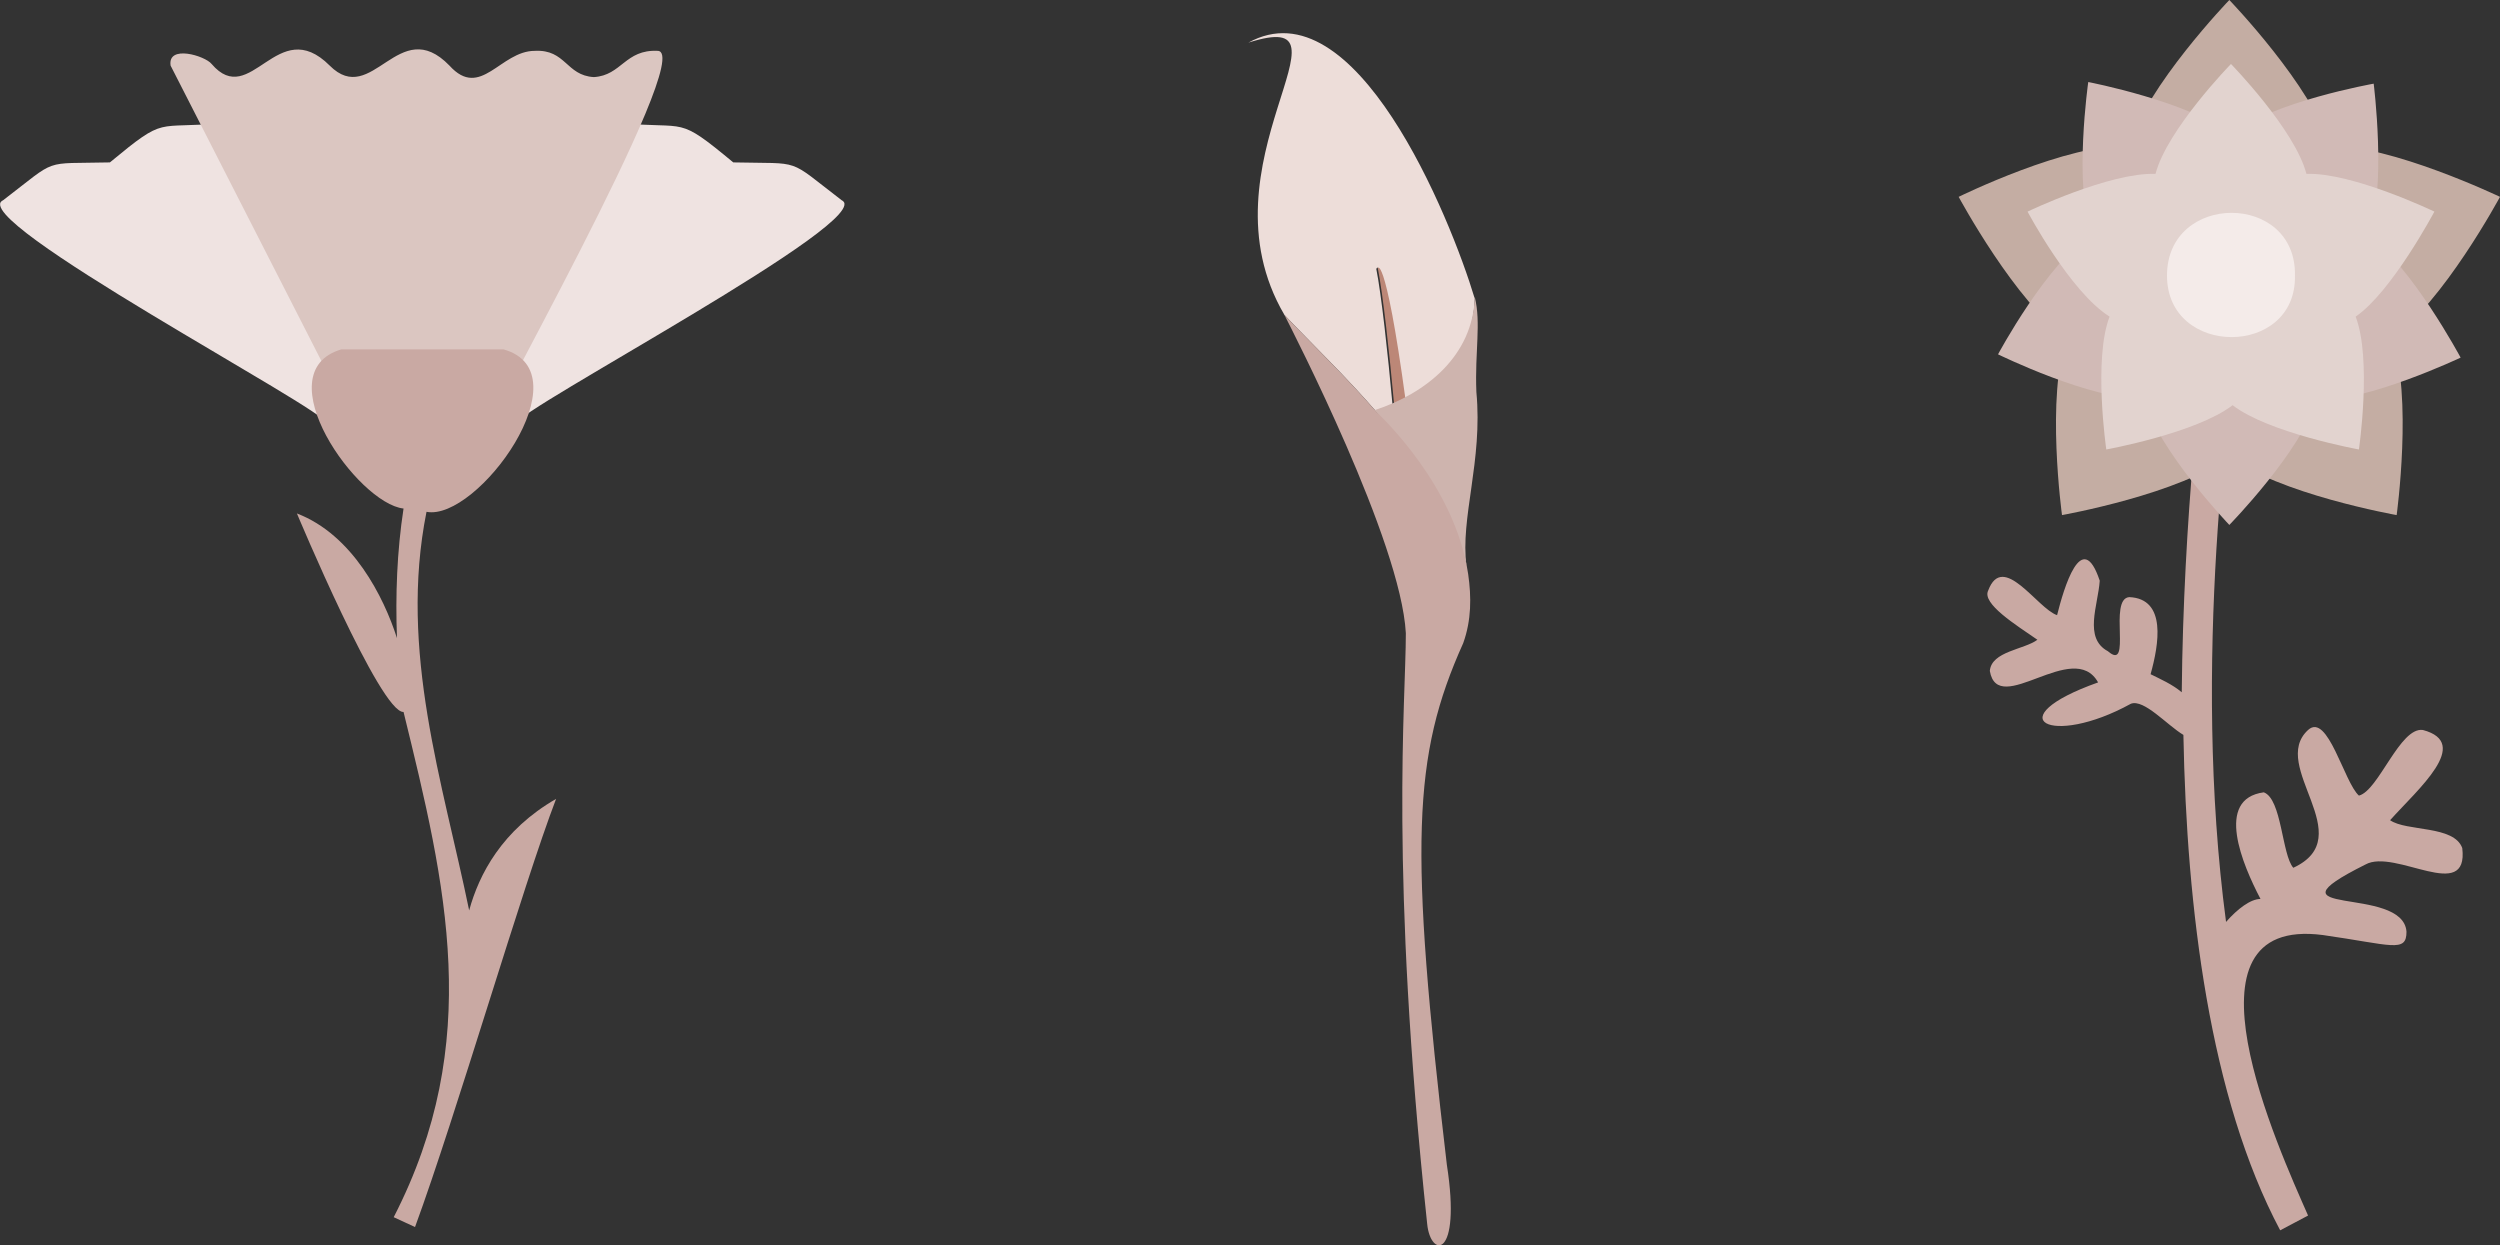 <?xml version="1.0" encoding="utf-8"?>
<!-- Generator: Adobe Illustrator 24.1.2, SVG Export Plug-In . SVG Version: 6.00 Build 0)  -->
<svg version="1.1" id="Layer_1" xmlns="http://www.w3.org/2000/svg" xmlns:xlink="http://www.w3.org/1999/xlink" x="0px" y="0px"
	 viewBox="0 0 152.4 75.9" style="enable-background:new 0 0 152.4 75.9;" xml:space="preserve">
<rect x="0" y="0" width="152.4" height="75.9" fill="#333333" stroke="none"/>
<style type="text/css">
	.st0{fill:#EFE3E1;}
	.st1{fill:#DBC6C1;}
	.st2{fill:#C9A9A3;}
	.st3{fill:#EDDDD9;}
	.st4{fill:#BC8777;}
	.st5{fill:#CEB4AE;}
	.st6{fill:#C4ADA3;}
	.st7{fill:#D1BAB6;}
	.st8{fill:#E2D3CF;}
	.st9{fill:#F4EBE9;}
</style>
<g>
	<path class="st0" d="M0.2,12.2C3.6,9.6,2.5,10,6.7,9.9c3.5-2.9,2.7-2,6.9-2.4c1.6-0.6,3.3-4.1,3.9-1.2c0,0,5.5,21.4,2.4,19.5
		C20.1,25.1-2.3,13.3,0.2,12.2z"/>
	<path class="st0" d="M51.3,12.2C47.9,9.6,49,10,44.7,9.9c-3.5-2.9-2.7-2-6.9-2.4c-1.6-0.6-3.3-4.1-3.9-1.2c0,0-5.5,21.4-2.4,19.5
		C31.3,25.1,53.7,13.3,51.3,12.2z"/>
</g>
<path class="st1" d="M22.5,27.7H29C28.8,27.2,42.5,3.2,40.1,3.1c-2-0.1-2.2,1.5-3.9,1.6c-1.7-0.1-1.7-1.7-3.6-1.6
	c-2.1,0-3.3,3-5.2,0.9c-3.1-3.2-4.7,2.6-7.3,0c-3.2-3.2-4.8,2.7-7.2-0.1c-0.4-0.5-2.7-1.2-2.5,0.1C10.4,4,22.5,27.7,22.5,27.7z"/>
<path class="st2" d="M33.9,48.7c-3.3,1.9-4.7,4.6-5.3,6.8C27,47.7,24.3,39.7,26,31.2c3.1,0.6,9.7-8.5,4.7-9.9c0,0-9.9,0-9.9,0
	c-4.7,1.4,1,9.4,3.8,9.7c-0.4,2.6-0.5,5.3-0.4,7.9c-0.8-2.5-2.7-6.3-6.1-7.6c0,0,5.1,12.2,6.5,12.1c2.6,10.6,4.9,20.1-0.6,30.8
	l1.3,0.6C27.8,68,31.9,53.9,33.9,48.7z"/>
<path class="st3" d="M89.9,18.2c-0.1,3.6-2.5,5.4-4.3,6.3c-1.3-9.6-1.7-8.1-1.7-8.1c0.3,1.5,0.7,5.1,1,8.4c-0.4,0.2-0.7,0.3-1,0.3
	c-1.9-2.2-4-4.2-5.6-5.9c-5.4-9.2,5-18.9-2.2-16.6C82.6-1,88.4,13.2,89.9,18.2z"/>
<path class="st4" d="M85.7,24.5c-0.3,0.1-0.5,0.2-0.7,0.3c-0.3-3.3-0.7-6.9-1-8.4C83.9,16.4,84.4,14.9,85.7,24.5z"/>
<path class="st5" d="M89.4,34.5c-0.5-2.4-5.3-9.2-5.6-9.5c3.1-1,6-3.3,6.1-6.9c0.4,1.6,0,3.3,0.1,5.8C90.4,28.1,89,31.6,89.4,34.5z"
	/>
<path class="st2" d="M89.5,35c-0.8-5.4-5.3-9.6-5.6-9.9c-1.9-2.2-4-4.2-5.6-5.9c0.5,1,7.1,13.8,7.4,19.4C85.7,42.8,84.7,53,87,74.6
	c0.2,2.1,2.1,2.2,1.2-3.6c-2.3-19.5-2.1-24.9,1-31.8C89.7,37.8,89.7,36.4,89.5,35z"/>
<path class="st2" d="M150.1,51.7c-0.5-1.4-3.4-1-4.4-1.7c1.7-1.9,5-4.7,2-5.5c-1.4-0.2-2.7,3.7-3.9,4c-0.9-0.8-1.9-5.1-3.1-4
	c-2.4,2.2,3.2,6.5-0.9,8.4c-0.7-0.8-0.7-4.2-1.8-4.6c-3,0.4-1.3,4.4-0.2,6.5c-0.6,0-1.4,0.6-2.1,1.4c-2.1-15.8,0.2-32.2,1-37.8
	l-1.9-0.2c-0.6,3.9-1.7,13.4-1.8,24c-0.6-0.5-1.3-0.8-1.9-1.1c0.5-1.8,1-4.6-1.3-4.7c-1.3,0.1,0.2,4.6-1.3,3.3
	c-1.5-0.8-0.6-2.8-0.5-4.3c-1.1-3.3-2.2,0.5-2.6,2.1c-1.2-0.4-3.3-3.9-4.2-1.5c-0.4,0.8,1.7,2.1,3,3c-0.8,0.6-2.8,0.7-2.9,1.9
	c0.5,2.9,5.1-2,6.6,0.7c-6.2,2.2-2.9,4,2,1.3c0.8-0.3,2.2,1.3,3.2,1.9c0.2,10.6,1.6,22.1,5.9,30.2l1.7-0.9
	c-1.8-4.1-8.3-18.3,0.9-17.1c4.2,0.6,5.1,1.1,5.1-0.2c-0.2-2.9-9.1-0.8-2.5-4.1C146,51.7,150.5,55.1,150.1,51.7z"/>
<path class="st6" d="M152.4,12c0,0-6.7-3.2-10.4-3.1c-1-3.6-6.1-8.9-6.1-8.9s-5.1,5.3-6.1,8.9c-3.7-0.2-10.4,3.1-10.4,3.1
	s3.5,6.5,6.6,8.6c-1.3,3.5-0.3,10.8-0.3,10.8s7.3-1.3,10.2-3.6c2.9,2.3,10.2,3.6,10.2,3.6s1-7.3-0.3-10.8
	C148.9,18.5,152.4,12,152.4,12z"/>
<path class="st7" d="M150,21.8c0,0-3-5.6-5.6-7.4c1.1-3,0.3-9.3,0.3-9.3s-6.2,1.1-8.7,3.1c-2.5-2-8.7-3.2-8.7-3.2s-0.9,6.3,0.2,9.3
	c-2.7,1.7-5.7,7.3-5.7,7.3s5.7,2.8,8.9,2.7c0.8,3.1,5.2,7.7,5.2,7.7s4.4-4.5,5.3-7.6C144.3,24.5,150,21.8,150,21.8z"/>
<path class="st8" d="M148.4,12.9c0,0-5-2.4-7.8-2.3c-0.7-2.7-4.6-6.7-4.6-6.7s-3.9,4-4.6,6.7c-2.8-0.1-7.8,2.3-7.8,2.3
	s2.6,4.9,5,6.4c-1,2.6-0.2,8.1-0.2,8.1s5.5-1,7.7-2.7c2.2,1.7,7.7,2.7,7.7,2.7s0.8-5.5-0.2-8.1C145.8,17.8,148.4,12.9,148.4,12.9z"
	/>
<path class="st9" d="M139.9,16.8c0.1,5-7.8,5-7.8,0C132.1,11.7,140,11.7,139.9,16.8z"/>
</svg>
